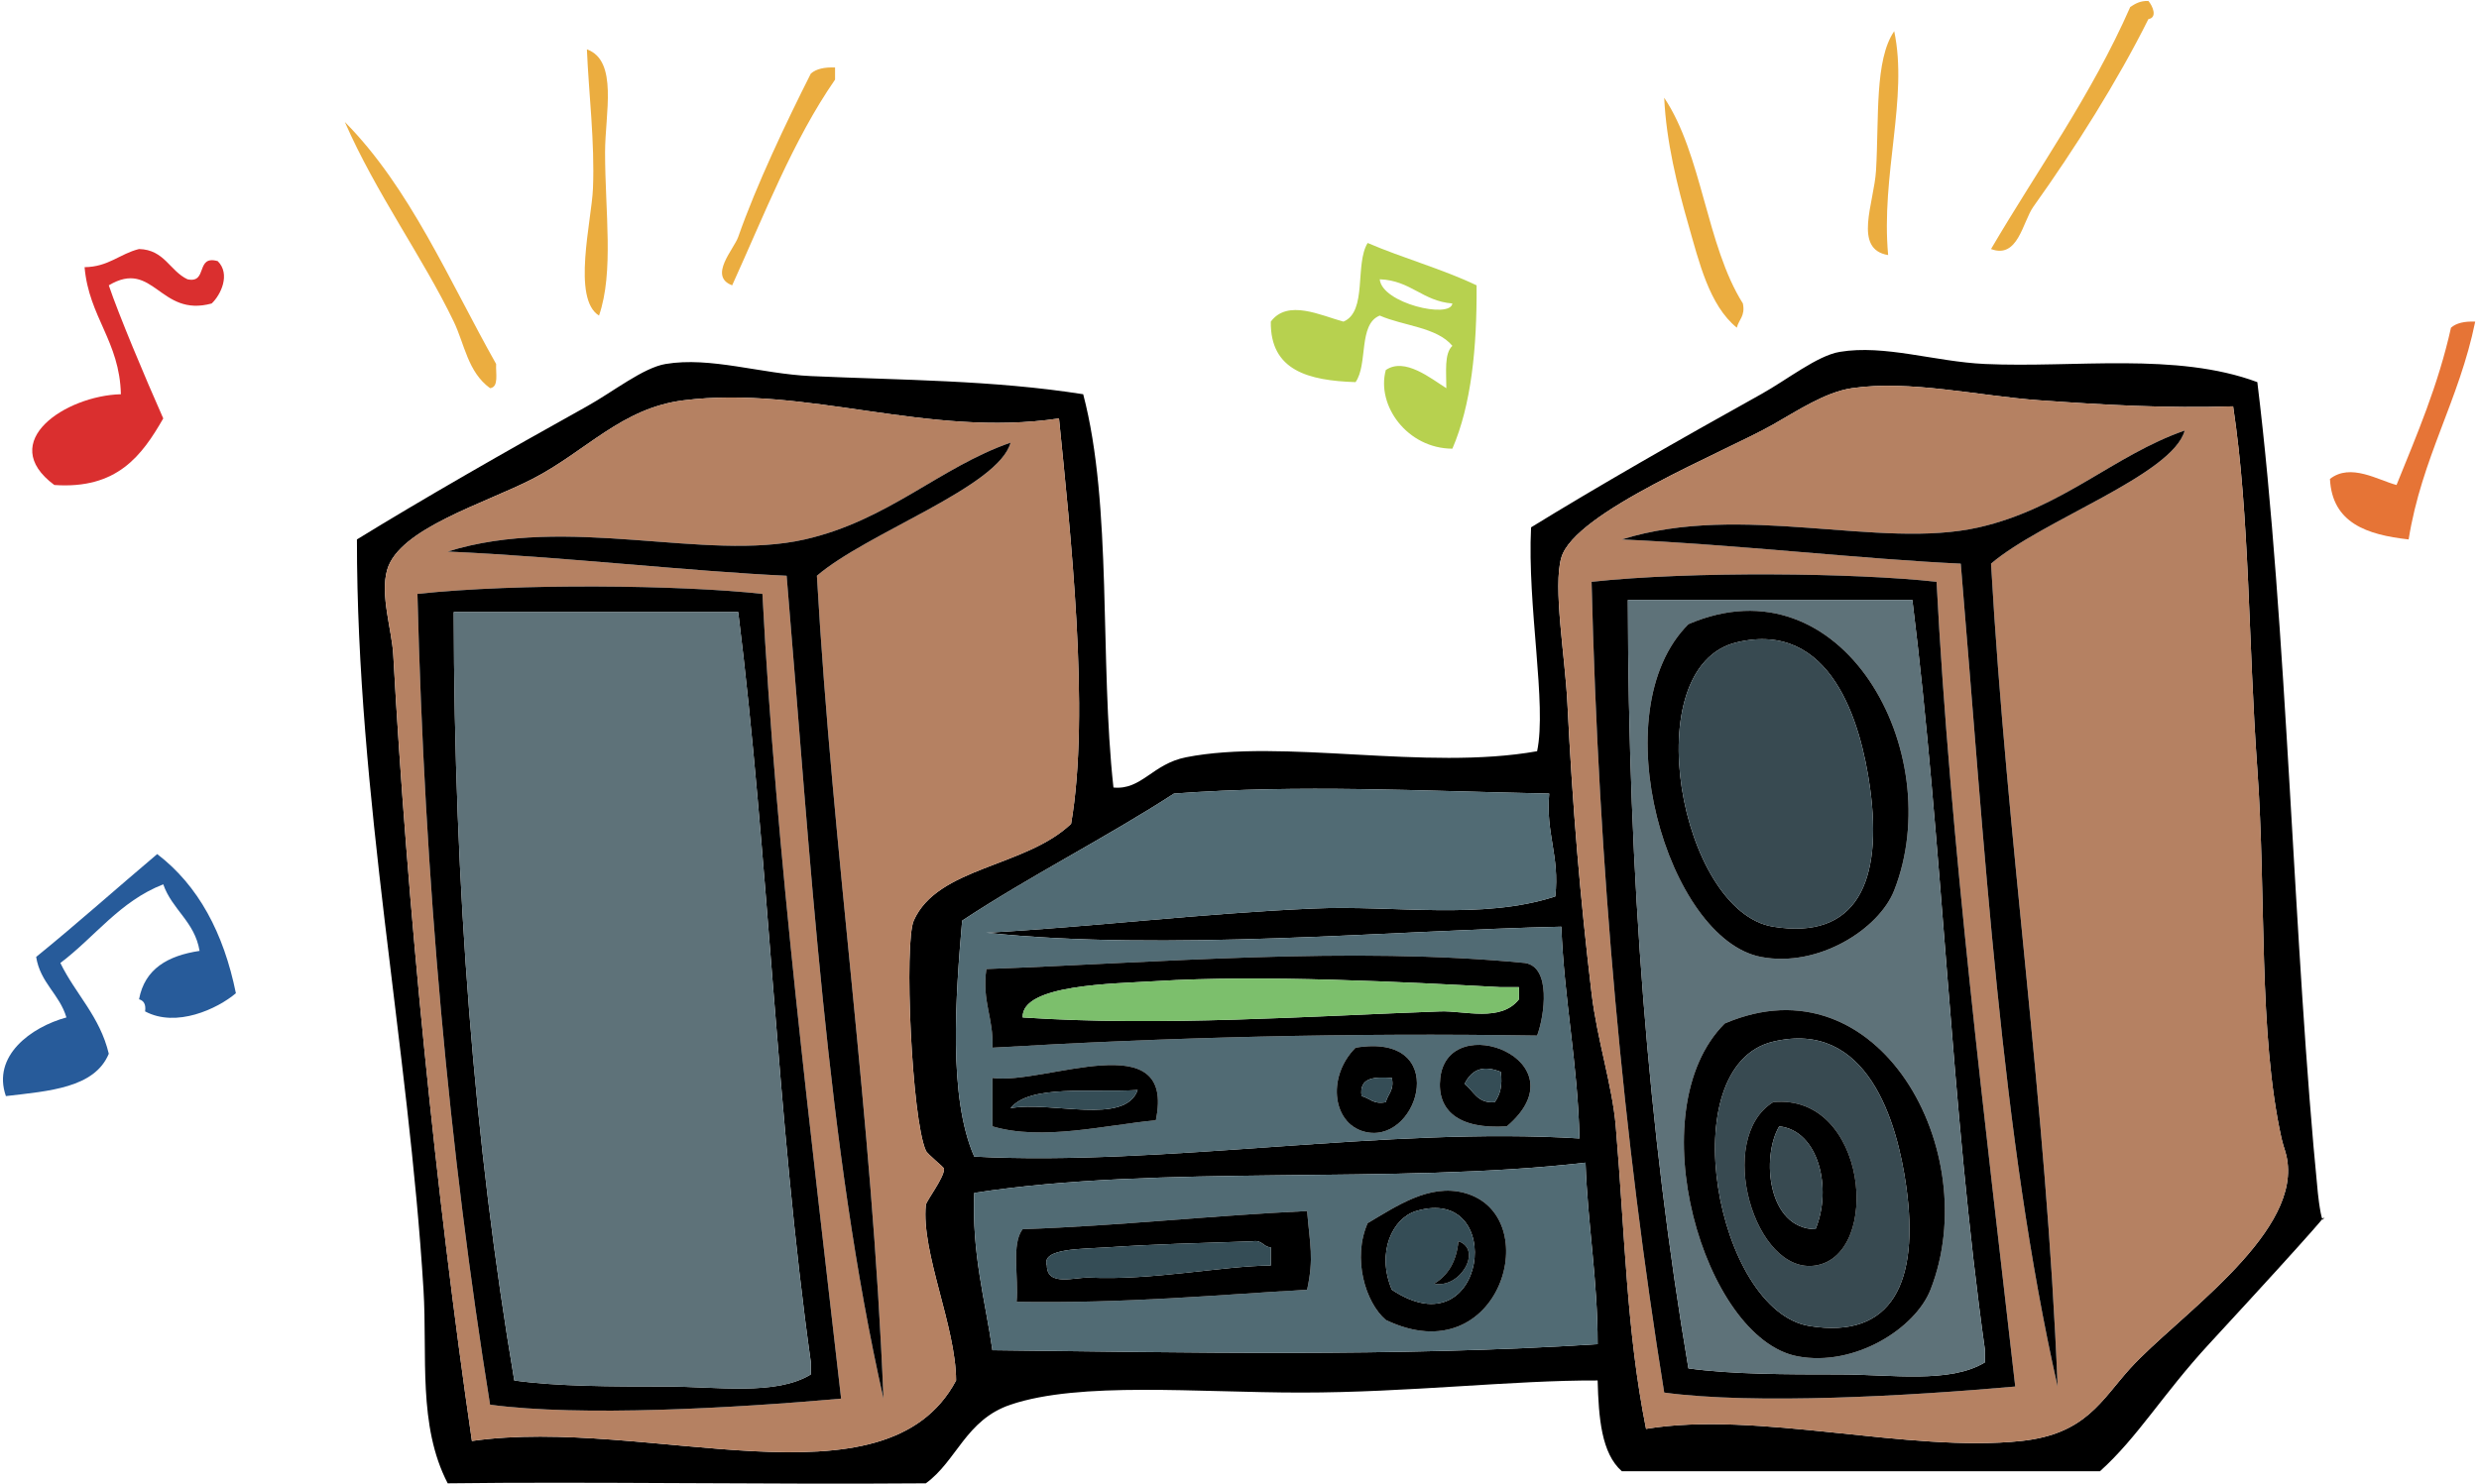 <?xml version="1.0" encoding="UTF-8"?>
<!DOCTYPE svg PUBLIC "-//W3C//DTD SVG 1.1//EN" "http://www.w3.org/Graphics/SVG/1.1/DTD/svg11.dtd">
<svg version="1.1" xmlns="http://www.w3.org/2000/svg" xmlns:xlink="http://www.w3.org/1999/xlink" x="0" y="0" width="551" height="330" viewBox="0, 0, 551, 330">
  <g id="Layer_1">
    <path d="M550.157,71.508 C546.593,89.019 538.264,101.765 535.36,119.935 C526.088,118.893 518.369,116.3 517.872,106.483 C522.454,102.884 528.562,106.746 532.67,107.829 C537.19,96.655 541.919,85.69 544.776,72.853 C545.973,71.808 547.813,71.406 550.157,71.508" fill="#E67436"/>
    <path d="M466.754,327.099 C431.331,327.099 395.906,327.099 360.482,327.099 C355.941,323.118 355.327,315.212 355.102,306.92 C336.321,306.831 313.007,309.61 289.187,309.61 C266.124,309.61 240.049,307.091 224.616,312.301 C214.65,315.664 212.683,324.773 205.783,329.789 C170.545,330.07 130.554,329.382 99.511,329.789 C92.84,316.954 95.019,301.394 94.13,286.742 C90.87,232.963 79.304,177.213 79.333,119.935 C93.955,110.939 112.467,100.339 130.451,90.341 C136.255,87.115 142.942,81.763 147.939,80.925 C157.92,79.248 169.134,83.11 180.224,83.615 C200.183,84.521 220.651,84.482 240.759,87.65 C247.301,112.495 244.361,146.824 247.484,175.09 C253.759,175.704 256.109,169.846 263.627,168.363 C285.08,164.131 316.797,171.442 341.649,167.019 C343.835,156.645 339.435,134.688 340.305,117.245 C354.924,108.249 373.44,97.647 391.422,87.65 C397.227,84.425 403.911,79.072 408.91,78.234 C418.893,76.558 430.106,80.42 441.195,80.925 C461.154,81.831 483.703,78.242 501.73,84.96 C508.393,139.286 509.762,210.804 515.182,265.219 C515.403,267.455 516.197,272.962 516.527,270.6 C516.54,270.5 517.648,269.942 490.968,298.849 C480.781,309.887 475.138,319.571 466.754,327.099 z M449.267,320.372 C463.656,318.835 467.065,311.292 473.481,304.229 C483.764,292.906 510.488,275.119 508.456,258.493 C508.159,256.06 507.615,255.39 507.11,253.112 C501.901,229.589 503.747,199.229 501.73,171.054 C499.696,142.676 500.067,114.962 496.349,90.341 C481.472,90.824 467.462,90.01 453.302,88.996 C439.683,88.019 424.474,84.411 411.601,86.306 C405.667,87.178 399.369,91.402 394.112,94.377 C383.144,100.58 349.988,113.816 347.03,123.972 C345.138,130.467 347.853,145.792 348.375,156.257 C349.553,179.879 351.21,199.419 353.756,220.827 C354.988,231.194 358.363,241.297 359.137,250.422 C361.218,274.953 361.488,295.673 365.863,317.682 C390.565,313.597 424.277,323.039 449.267,320.372 z M352.411,258.493 C309.823,263.435 257.669,258.813 216.545,265.219 C215.988,278.778 218.929,288.842 220.581,300.194 C262.474,300.67 310.461,301.726 355.102,298.849 C355.125,284.475 352.895,272.357 352.411,258.493 z M347.03,206.029 C308.902,206.889 259.218,211.589 219.235,207.375 C242.121,206.127 267.035,203.084 291.877,201.994 C310.023,201.195 329.293,204.652 345.685,199.304 C346.691,190.226 343.521,185.326 344.34,176.435 C315.49,175.87 289.271,174.353 260.936,176.435 C245.698,186.306 228.988,194.705 213.855,204.685 C212.415,221.438 210.715,243.897 216.545,257.147 C258.743,259.336 308.345,250.422 351.066,253.112 C350.686,236.452 347.674,222.424 347.03,206.029 z M235.378,93.031 C206.169,97.383 179.195,85.609 151.975,88.996 C138.119,90.717 130.262,100.356 118.344,106.483 C107.732,111.938 88.721,117.524 86.059,126.662 C84.438,132.224 87.107,140.111 87.404,145.495 C90.429,200.415 96.906,265.71 104.892,320.372 C143.923,314.803 196.795,336.494 212.509,306.92 C212.462,294.84 204.74,278.576 205.783,267.909 C205.875,266.974 209.984,261.706 209.819,259.838 C209.783,259.438 206.177,256.687 205.783,255.803 C202.608,248.685 200.933,209.574 203.093,204.685 C208.383,192.709 227.9,192.848 238.068,183.161 C242.36,158.411 237.858,117.915 235.378,93.031" fill="#000000"/>
    <path d="M365.863,317.682 C361.488,295.673 361.218,274.953 359.137,250.422 C358.363,241.297 354.988,231.194 353.756,220.827 C351.21,199.419 349.553,179.879 348.375,156.257 C347.853,145.792 345.138,130.467 347.03,123.972 C349.988,113.816 383.144,100.58 394.112,94.377 C399.369,91.402 405.667,87.178 411.601,86.306 C424.474,84.411 439.683,88.019 453.302,88.996 C467.462,90.01 481.472,90.824 496.349,90.341 C500.067,114.962 499.696,142.676 501.73,171.054 C503.747,199.229 501.901,229.589 507.11,253.112 C507.615,255.39 508.159,256.06 508.456,258.493 C510.488,275.119 483.764,292.906 473.481,304.229 C467.065,311.292 463.656,318.835 449.267,320.372 C424.277,323.039 390.565,313.597 365.863,317.682 z M439.85,117.245 C417.689,122.29 387.199,111.57 360.482,119.935 C386.032,121.084 414.31,124.329 435.815,125.316 C441.13,188.158 444.783,252.662 457.338,308.266 C454.809,244.878 446.094,187.678 442.54,125.316 C453.738,115.706 482.895,105.591 485.587,95.722 C469.892,101.174 458.379,113.026 439.85,117.245 z M430.434,129.352 C412.591,127.36 375.872,126.945 353.756,129.352 C355.334,193.239 360.812,253.23 369.898,309.61 C389.97,312.325 424.197,310.378 447.921,308.266 C441.306,250.077 433.415,186.773 430.434,129.352" fill="#B58162"/>
    <path d="M442.54,55.366 C452.982,37.558 464.861,21.186 473.481,1.556 C474.562,0.845 475.663,0.153 477.516,0.211 C478.448,1.297 479.608,3.896 477.516,4.247 C470.699,17.939 461.223,32.978 451.957,45.949 C449.564,49.299 448.562,57.641 442.54,55.366" fill="#EBAD40"/>
    <path d="M447.921,308.266 C424.197,310.378 389.97,312.325 369.898,309.61 C360.812,253.23 355.334,193.239 353.756,129.352 C375.872,126.945 412.591,127.36 430.434,129.352 C433.415,186.773 441.306,250.077 447.921,308.266 z M425.053,133.388 C403.978,133.388 382.903,133.388 361.827,133.388 C361.906,194.739 366.394,251.683 375.279,304.229 C384.817,305.567 396.886,305.575 408.91,305.575 C420.4,305.575 433.377,307.669 441.195,302.885 C441.195,301.986 441.195,301.09 441.195,300.194 C433.674,246.729 431.796,187.627 425.053,133.388" fill="#000000"/>
    <path d="M441.195,300.194 C441.195,301.09 441.195,301.986 441.195,302.885 C433.377,307.669 420.4,305.575 408.91,305.575 C396.886,305.575 384.817,305.567 375.279,304.229 C366.394,251.683 361.906,194.739 361.827,133.388 C382.903,133.388 403.978,133.388 425.053,133.388 C431.796,187.627 433.674,246.729 441.195,300.194 z M399.493,301.539 C412.244,303.98 425.719,295.331 429.088,286.742 C441.13,256.047 417.616,212.832 383.351,227.553 C363.9,246.959 378.722,297.561 399.493,301.539 z M391.422,212.756 C404.173,215.196 417.647,206.547 421.017,197.958 C433.059,167.263 409.545,124.048 375.279,138.769 C355.829,158.175 370.65,208.777 391.422,212.756" fill="#5E7279"/>
    <path d="M383.351,227.553 C417.616,212.832 441.13,256.047 429.088,286.742 C425.719,295.331 412.244,303.98 399.493,301.539 C378.722,297.561 363.9,246.959 383.351,227.553 z M394.112,231.589 C371.442,236.985 381.449,291.45 402.184,294.813 C420.742,297.821 426.614,284.866 423.707,263.874 C421.694,249.336 415.066,226.599 394.112,231.589" fill="#000000"/>
    <path d="M423.707,263.874 C426.614,284.866 420.742,297.821 402.184,294.813 C381.449,291.45 371.442,236.985 394.112,231.589 C415.066,226.599 421.694,249.336 423.707,263.874 z M403.529,281.361 C418.387,279.007 415.02,242.968 394.112,245.041 C381.098,253.103 389.976,283.508 403.529,281.361" fill="#384A51"/>
    <path d="M421.017,6.937 C424.166,21.756 418.029,38.918 419.672,56.711 C411.795,55.41 416.563,45.124 416.981,37.878 C417.666,26.037 416.653,13.313 421.017,6.937" fill="#EBAD40"/>
    <path d="M375.279,138.769 C409.545,124.048 433.059,167.263 421.017,197.958 C417.647,206.547 404.173,215.196 391.422,212.756 C370.65,208.777 355.829,158.175 375.279,138.769 z M386.041,142.805 C363.371,148.201 373.378,202.666 394.112,206.029 C412.671,209.038 418.543,196.082 415.636,175.09 C413.623,160.553 406.995,137.815 386.041,142.805" fill="#000000"/>
    <path d="M415.636,175.09 C418.543,196.082 412.671,209.038 394.112,206.029 C373.378,202.666 363.371,148.201 386.041,142.805 C406.995,137.815 413.623,160.553 415.636,175.09" fill="#384A51"/>
    <path d="M394.112,245.041 C415.02,242.968 418.387,279.007 403.529,281.361 C389.976,283.508 381.098,253.103 394.112,245.041 z M395.458,250.422 C391.42,257.261 392.885,273.206 403.529,273.29 C407.305,264.244 404.211,251.33 395.458,250.422" fill="#000000"/>
    <path d="M403.529,273.29 C392.885,273.206 391.42,257.261 395.458,250.422 C404.211,251.33 407.305,264.244 403.529,273.29" fill="#384A51"/>
    <path d="M386.041,72.853 C379.897,67.896 377.625,58.143 375.279,49.985 C372.804,41.37 370.34,31.422 369.898,21.735 C378.35,34.36 379.235,54.549 387.387,67.473 C387.957,70.284 386.465,71.032 386.041,72.853" fill="#EBAD40"/>
    <path d="M355.102,298.849 C310.461,301.726 262.474,300.67 220.581,300.194 C218.929,288.842 215.988,278.778 216.545,265.219 C257.669,258.813 309.823,263.435 352.411,258.493 C352.895,272.357 355.125,284.475 355.102,298.849 z M325.507,265.219 C317.678,263.102 310.384,268.185 303.983,271.944 C300.547,279.722 303.443,289.563 308.02,293.468 C333.52,305.704 343.75,270.153 325.507,265.219 z M290.531,269.255 C269.106,270.25 248.964,272.525 227.307,273.29 C224.729,276.54 226.458,284.099 225.961,289.433 C250.371,289.829 270.821,287.864 290.531,286.742 C292.073,279.622 291.143,276.771 290.531,269.255" fill="#516B74"/>
    <path d="M351.066,253.112 C308.345,250.422 258.743,259.336 216.545,257.147 C210.715,243.897 212.415,221.438 213.855,204.685 C228.988,194.705 245.698,186.306 260.936,176.435 C289.271,174.353 315.49,175.87 344.34,176.435 C343.521,185.326 346.691,190.226 345.685,199.304 C329.293,204.652 310.023,201.195 291.877,201.994 C267.035,203.084 242.121,206.127 219.235,207.375 C259.218,211.589 308.902,206.889 347.03,206.029 C347.674,222.424 350.686,236.452 351.066,253.112 z M338.959,214.101 C300.213,210.333 257.282,214.032 219.235,215.446 C218.21,222.747 220.896,226.342 220.581,232.934 C259.531,230.63 299.731,229.576 341.649,230.243 C343.328,225.745 344.794,214.983 338.959,214.101 z M320.126,239.66 C319.299,246.888 324.164,251.136 334.924,250.422 C352.057,235.866 321.906,224.108 320.126,239.66 z M303.983,251.767 C315.709,253.784 322.258,229.439 301.293,232.934 C294.701,239.536 296.183,250.424 303.983,251.767 z M220.581,239.66 C220.581,243.246 220.581,246.832 220.581,250.422 C231.703,253.737 245.809,250.099 256.901,249.076 C261.454,227.464 232.17,241.283 220.581,239.66" fill="#516B74"/>
    <path d="M341.649,230.243 C299.731,229.576 259.531,230.63 220.581,232.934 C220.896,226.342 218.21,222.747 219.235,215.446 C257.282,214.032 300.213,210.333 338.959,214.101 C344.794,214.983 343.328,225.745 341.649,230.243 z M333.578,219.481 C312.724,218.37 280.744,216.654 256.901,218.137 C247.453,218.723 226.994,218.853 227.307,226.208 C258.028,228.272 291.467,225.893 320.126,224.862 C325.461,224.671 333.603,227.324 337.614,222.172 C337.614,221.273 337.614,220.378 337.614,219.481 C336.269,219.481 334.924,219.481 333.578,219.481" fill="#000000"/>
    <path d="M334.924,250.422 C324.164,251.136 319.299,246.888 320.126,239.66 C321.906,224.108 352.057,235.866 334.924,250.422 z M325.507,241.005 C327.592,242.508 328.309,245.377 332.233,245.041 C333.361,243.477 334.008,241.434 333.578,238.314 C329.924,236.88 327.277,237.461 325.507,241.005" fill="#000000"/>
    <path d="M337.614,219.481 C337.614,220.378 337.614,221.273 337.614,222.172 C333.603,227.324 325.461,224.671 320.126,224.862 C291.467,225.893 258.028,228.272 227.307,226.208 C226.994,218.853 247.453,218.723 256.901,218.137 C280.744,216.654 312.724,218.37 333.578,219.481 C334.924,219.481 336.269,219.481 337.614,219.481" fill="#7CBF6C"/>
    <path d="M308.02,293.468 C303.443,289.563 300.547,279.722 303.983,271.944 C310.384,268.185 317.678,263.102 325.507,265.219 C343.75,270.153 333.52,305.704 308.02,293.468 z M314.745,269.255 C309.62,270.789 305.821,278.318 309.364,286.742 C330.445,300.78 335.06,263.169 314.745,269.255" fill="#000000"/>
    <path d="M333.578,238.314 C334.008,241.434 333.361,243.477 332.233,245.041 C328.309,245.377 327.592,242.508 325.507,241.005 C327.277,237.461 329.924,236.88 333.578,238.314" fill="#354D56"/>
    <path d="M322.816,99.758 C312.76,99.719 305.874,90.107 308.02,82.269 C312.237,79.367 318.051,84.17 321.472,86.306 C321.484,82.732 320.963,78.623 322.816,76.889 C319.357,72.725 311.974,72.485 306.674,70.163 C301.855,72.068 304.089,81.03 301.293,84.96 C290.876,84.616 282.305,82.423 282.46,71.508 C286.204,66.45 293.603,70.16 298.603,71.508 C303.976,69.259 301.073,58.734 303.983,54.021 C311.822,57.392 320.609,59.814 328.197,63.437 C328.295,77.433 327.001,90.039 322.816,99.758 z M306.674,62.092 C307.121,67.431 322.37,70.951 322.816,67.473 C316.157,66.955 313.588,62.352 306.674,62.092" fill="#B7D14F"/>
    <path d="M309.364,286.742 C305.821,278.318 309.62,270.789 314.745,269.255 C335.06,263.169 330.445,300.78 309.364,286.742 z M324.162,275.98 C323.721,280.471 321.85,283.531 318.781,285.396 C324.632,286.568 329.566,277.772 324.162,275.98" fill="#354D56"/>
    <path d="M318.781,285.396 C321.85,283.531 323.721,280.471 324.162,275.98 C329.566,277.772 324.632,286.568 318.781,285.396" fill="#000000"/>
    <path d="M301.293,232.934 C322.258,229.439 315.709,253.784 303.983,251.767 C296.183,250.424 294.701,239.536 301.293,232.934 z M302.639,243.695 C304.456,244.118 305.208,245.61 308.02,245.041 C308.442,243.22 309.935,242.471 309.364,239.66 C305.513,239.394 302.022,239.491 302.639,243.695" fill="#000000"/>
    <path d="M309.364,239.66 C309.935,242.471 308.442,243.22 308.02,245.041 C305.208,245.61 304.456,244.118 302.639,243.695 C302.022,239.491 305.513,239.394 309.364,239.66" fill="#354D56"/>
    <path d="M290.531,286.742 C270.821,287.864 250.371,289.829 225.961,289.433 C226.458,284.099 224.729,276.54 227.307,273.29 C248.964,272.525 269.106,270.25 290.531,269.255 C291.143,276.771 292.073,279.622 290.531,286.742 z M278.425,275.98 C266.383,276.385 256.609,276.608 246.14,277.325 C240.534,277.707 231.371,277.486 232.688,281.361 C232.719,286.135 239.022,283.904 242.104,284.052 C256.107,284.719 271.718,281.445 282.46,281.361 C282.46,280.016 282.46,278.671 282.46,277.325 C280.74,277.252 280.598,275.6 278.425,275.98" fill="#000000"/>
    <path d="M282.46,277.325 C282.46,278.671 282.46,280.016 282.46,281.361 C271.718,281.445 256.107,284.719 242.104,284.052 C239.022,283.904 232.719,286.135 232.688,281.361 C231.371,277.486 240.534,277.707 246.14,277.325 C256.609,276.608 266.383,276.385 278.425,275.98 C280.598,275.6 280.74,277.252 282.46,277.325" fill="#354D56"/>
    <path d="M256.901,249.076 C245.809,250.099 231.703,253.737 220.581,250.422 C220.581,246.832 220.581,243.246 220.581,239.66 C232.17,241.283 261.454,227.464 256.901,249.076 z M224.616,246.386 C233.717,244.726 250.025,250.271 252.865,242.351 C242.316,242.96 228.864,241.089 224.616,246.386" fill="#000000"/>
    <path d="M252.865,242.351 C250.025,250.271 233.717,244.726 224.616,246.386 C228.864,241.089 242.316,242.96 252.865,242.351" fill="#354D56"/>
    <path d="M238.068,183.161 C227.9,192.848 208.383,192.709 203.093,204.685 C200.933,209.574 202.608,248.685 205.783,255.803 C206.177,256.687 209.783,259.438 209.819,259.838 C209.984,261.706 205.875,266.974 205.783,267.909 C204.74,278.576 212.462,294.84 212.509,306.92 C196.795,336.494 143.923,314.803 104.892,320.372 C96.906,265.71 90.429,200.415 87.404,145.495 C87.107,140.111 84.438,132.224 86.059,126.662 C88.721,117.524 107.732,111.938 118.344,106.483 C130.262,100.356 138.119,90.717 151.975,88.996 C179.195,85.609 206.169,97.383 235.378,93.031 C237.858,117.915 242.36,158.411 238.068,183.161 z M178.879,119.935 C156.717,124.98 126.229,114.261 99.511,122.626 C125.061,123.774 153.341,127.019 174.843,128.007 C180.158,190.849 183.813,255.352 196.367,310.956 C193.839,247.568 185.122,190.368 181.569,128.007 C192.767,118.397 221.923,108.281 224.616,98.412 C208.92,103.864 197.41,115.717 178.879,119.935 z M169.462,132.043 C151.62,130.052 114.901,129.636 92.785,132.043 C94.364,195.93 99.841,255.921 108.928,312.301 C128.998,315.016 163.226,313.068 186.95,310.956 C180.335,252.768 172.444,189.464 169.462,132.043" fill="#B58162"/>
    <path d="M186.95,310.956 C163.226,313.068 128.998,315.016 108.928,312.301 C99.841,255.921 94.364,195.93 92.785,132.043 C114.901,129.636 151.62,130.052 169.462,132.043 C172.444,189.464 180.335,252.768 186.95,310.956 z M164.081,136.078 C143.007,136.078 121.931,136.078 100.856,136.078 C100.936,197.43 105.423,254.373 114.309,306.92 C123.846,308.258 135.915,308.266 147.939,308.266 C159.428,308.266 172.406,310.359 180.224,305.575 C180.224,304.677 180.224,303.78 180.224,302.885 C172.703,249.42 170.823,190.317 164.081,136.078" fill="#000000"/>
    <path d="M185.605,15.009 C185.605,15.905 185.605,16.801 185.605,17.7 C176.246,31.207 169.888,47.72 162.736,63.437 C157.373,61.422 163.123,55.413 164.081,52.675 C168.11,41.165 174.734,27.227 180.224,16.354 C181.422,15.309 183.261,14.907 185.605,15.009" fill="#EBAD40"/>
    <path d="M180.224,302.885 C180.224,303.78 180.224,304.677 180.224,305.575 C172.406,310.359 159.428,308.266 147.939,308.266 C135.915,308.266 123.846,308.258 114.309,306.92 C105.423,254.373 100.936,197.43 100.856,136.078 C121.931,136.078 143.007,136.078 164.081,136.078 C170.823,190.317 172.703,249.42 180.224,302.885" fill="#5E7279"/>
    <path d="M133.142,70.163 C127.082,66.437 131.502,49.083 131.796,41.914 C132.223,31.541 130.843,20.637 130.451,10.973 C137.453,13.487 134.487,25.306 134.487,33.842 C134.487,47.1 136.481,60.455 133.142,70.163" fill="#EBAD40"/>
    <path d="M108.928,86.306 C103.966,82.703 103.284,76.564 100.856,71.508 C94.04,57.32 83.579,42.973 76.643,27.116 C91.141,41.764 99.769,62.284 110.273,80.925 C110.16,83.056 110.919,86.056 108.928,86.306" fill="#EBAD40"/>
    <path d="M52.429,220.827 C48.347,224.29 39.174,228.583 32.251,224.862 C32.469,223.299 31.954,222.469 30.906,222.172 C32.169,215.364 37.345,212.469 44.358,211.41 C43.27,204.876 38.252,202.269 36.287,196.613 C26.608,200.386 21.09,208.32 13.418,214.101 C16.794,221.037 22.196,225.95 24.18,234.279 C21.024,241.885 10.944,242.565 1.311,243.695 C-1.811,234.76 6.873,228.364 14.763,226.208 C13.229,221.016 8.967,218.552 8.037,212.756 C17.191,205.317 25.946,197.482 34.941,189.887 C44.087,196.884 49.709,207.403 52.429,220.827" fill="#275B9A"/>
    <path d="M47.048,67.473 C35.485,70.651 34.144,57.486 24.18,63.437 C26.326,69.827 32.282,84.018 36.287,93.031 C31.538,101.287 26.047,108.801 12.073,107.829 C-0.938,98.179 14.667,87.966 26.87,87.65 C26.587,75.825 19.776,70.531 18.799,59.401 C24.118,59.338 26.599,56.437 30.906,55.366 C36.578,55.523 37.71,60.218 41.668,62.092 C46.264,63.101 43.377,56.627 48.394,58.056 C51.296,60.938 49.081,65.57 47.048,67.473" fill="#DA2F2F"/>
    <path d="M485.587,95.722 C482.895,105.591 453.738,115.706 442.54,125.316 C446.094,187.678 454.809,244.878 457.338,308.266 C444.783,252.662 441.13,188.158 435.815,125.316 C414.31,124.329 386.032,121.084 360.482,119.935 C387.199,111.57 417.689,122.29 439.85,117.245 C458.379,113.026 469.892,101.174 485.587,95.722" fill="#000000"/>
    <path d="M224.616,98.412 C221.923,108.281 192.767,118.397 181.569,128.007 C185.122,190.368 193.839,247.568 196.367,310.956 C183.813,255.352 180.158,190.849 174.843,128.007 C153.341,127.019 125.061,123.774 99.511,122.626 C126.229,114.261 156.717,124.98 178.879,119.935 C197.41,115.717 208.92,103.864 224.616,98.412" fill="#000000"/>
  </g>
</svg>
